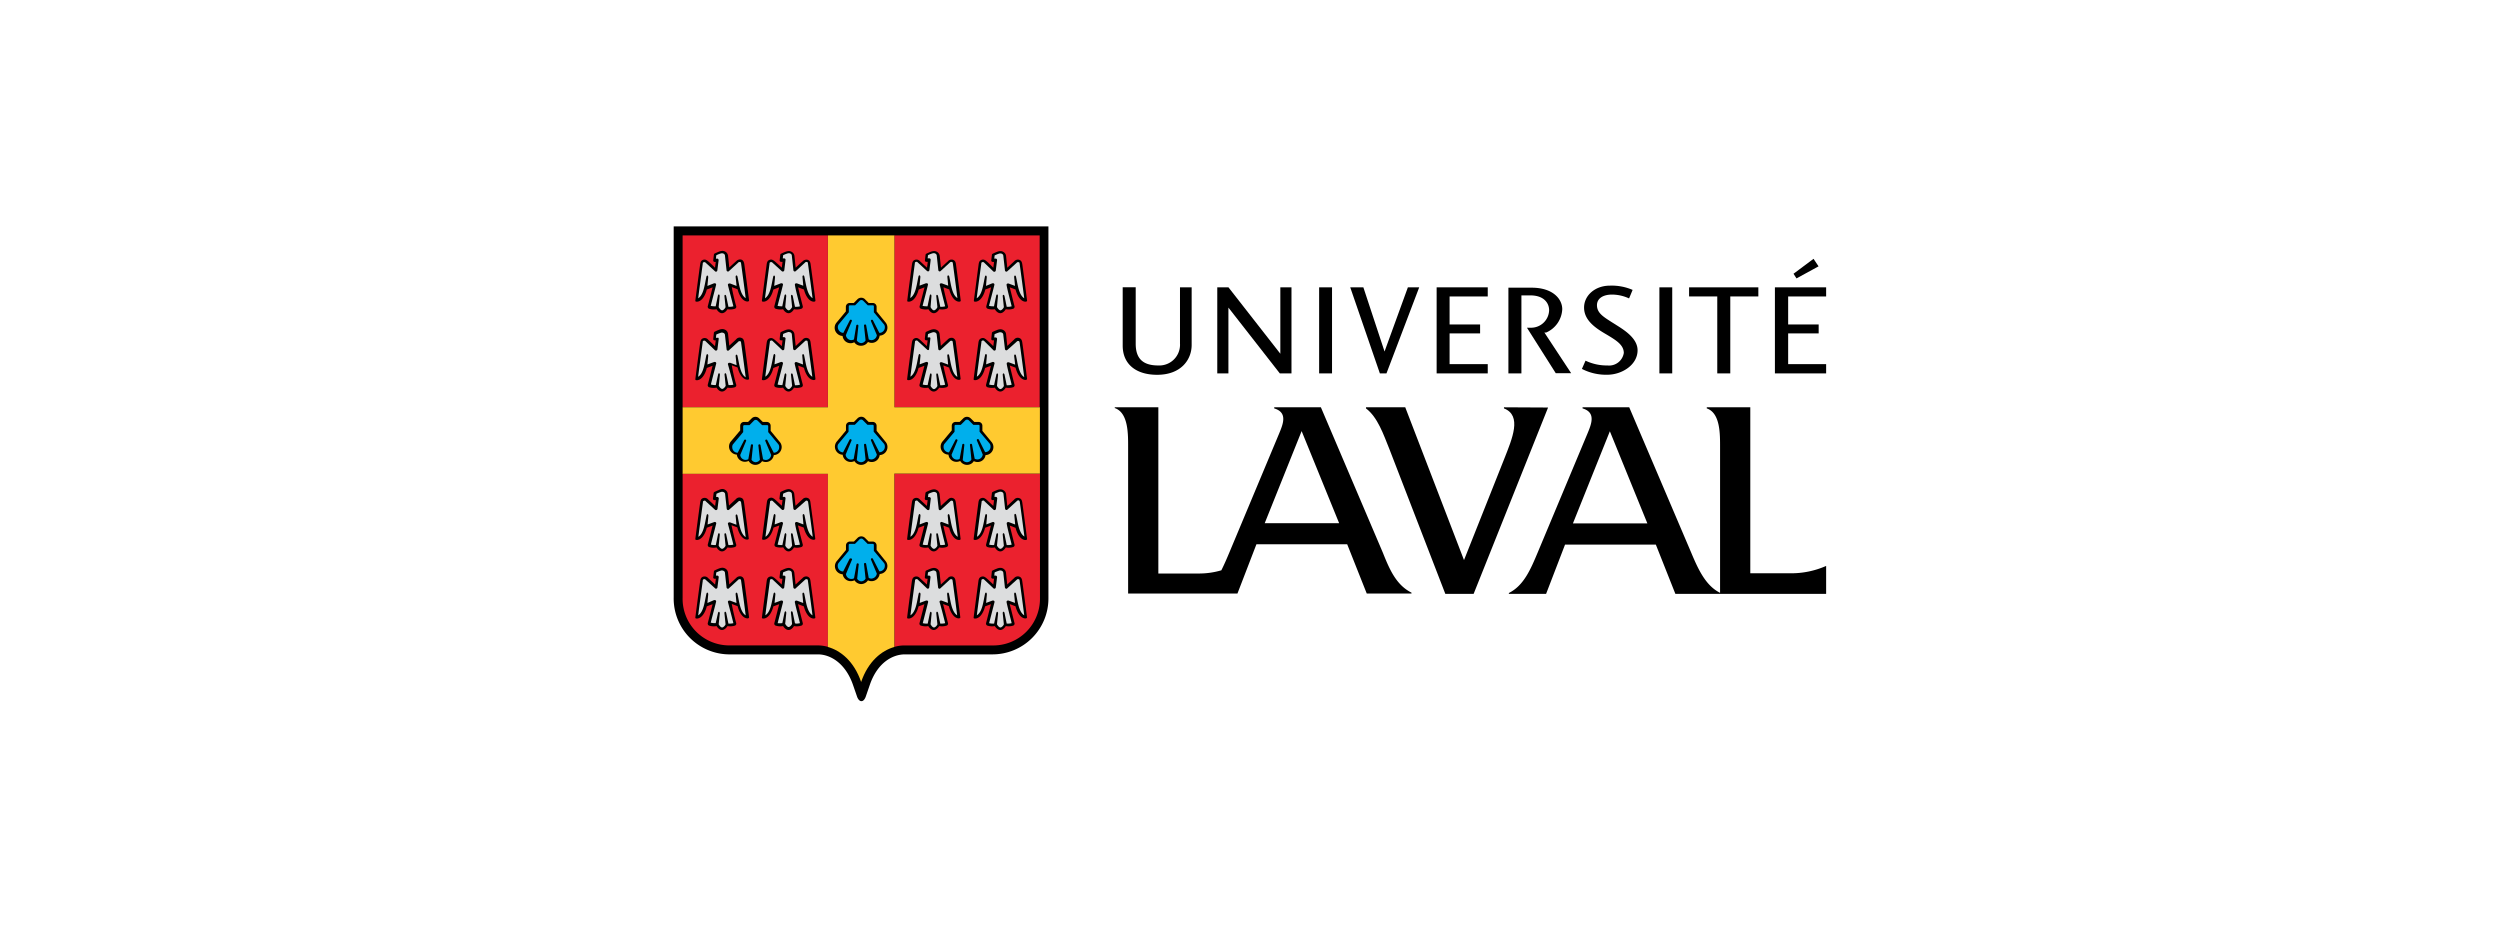 <?xml version="1.0" encoding="UTF-8"?>
<svg xmlns="http://www.w3.org/2000/svg" id="Layer_1" data-name="Layer 1" viewBox="0 0 428.5 159">
  <defs>
    <style>.cls-1{fill:#eb212e;}.cls-2{fill:#ffca30;}.cls-3{fill:#00afec;}.cls-4{fill:#dcddde;}</style>
  </defs>
  <title>logos-03</title>
  <path d="M202.25,49.25h2v9.87c0,2.54-1.83,5.12-5.91,5.12-3.7,0-5.91-1.88-5.91-5v-10h2.23v9.68c0,2.54,1.23,3.72,3.86,3.72a3.55,3.55,0,0,0,3.73-3.35,2.16,2.16,0,0,0,0-.36Z"></path>
  <path d="M210.56,49.25h-1.92V64h1.91V52.72L219.36,64h2V49.25h-1.91V60.63Z"></path>
  <path d="M228.31,49.25V64H226.1V49.25Z"></path>
  <path d="M231.43,49.25h2.25l3.63,11,4-11h1.94L237.64,64h-1.13Z"></path>
  <path d="M255,49.25v1.56h-6.54v4.8h5.23v1.54h-5.23v5.26H255V64h-8.76V49.25Z"></path>
  <path d="M264.71,57,265,57a4.58,4.58,0,0,0,2.77-4c0-1.78-1.64-3.69-5.23-3.69h-4V64h2.23V50.63h1.53c2.38,0,3.22,1.37,3.22,2.54a3.09,3.09,0,0,1-3.17,3h-.63l4.94,7.8h2.64Z"></path>
  <path d="M278.32,60.5c0-1.38-1.31-2.17-2.83-3.09l-.51-.3c-1.68-1-3.47-2.3-3.47-4.39s1.9-3.76,4.41-3.76a9,9,0,0,1,3.91.73c-.05.12-.55,1.34-.61,1.46a7,7,0,0,0-2.91-.66c-1.6,0-2.59.7-2.59,1.82,0,1.35,1.12,2,2.55,2.92l.64.4.09.06c1.47.92,3.68,2.32,3.68,4.35,0,2.5-2.68,4.19-5.19,4.19a9,9,0,0,1-4.35-1l.62-1.41h0a8.45,8.45,0,0,0,3.76.82A2.55,2.55,0,0,0,278.32,60.5Z"></path>
  <path d="M286.62,49.25V64h-2.2V49.25Z"></path>
  <path d="M301.38,49.25v1.56h-4.81V64h-2.23V50.81h-4.83V49.25Z"></path>
  <path d="M306.49,50.81v4.8h5.23v1.54h-5.23v5.26H313V64h-8.78V49.25H313v1.56Z"></path>
  <path d="M310.84,44.36l.86,1.29-3.78,2.07-.51-.8Z"></path>
  <path d="M257.78,69.81V70c3.14,1.22,1.41,5.19.05,8.64L250.93,96,240.86,69.81h-6.73V70c2,1.5,3,4.47,4,6.94l9.6,24.85h4.85l12.76-31.94Z"></path>
  <path d="M313,97a14.82,14.82,0,0,1-6.19,1.26H300V69.81h-7.46V70c2.34.8,2.28,4.44,2.28,6.69v24.92c-2.49-1.23-3.78-4.11-4.94-6.87L279.25,69.81h-8V70c2.4.71,1.49,2.76.76,4.51l-8.47,20.24c-1.16,2.76-2.35,5.62-4.92,6.89v.15H265l3.25-8.45h15.56l3.35,8.45H313ZM269.6,89.71l6.33-15.79,6.43,15.79Z"></path>
  <path d="M237,94.68,226.4,69.81h-8V70c2.4.72,1.49,2.76.76,4.51h0l-8.47,20.24c-.42,1-.85,2-1.35,3a13.56,13.56,0,0,1-3.9.55h-6.9V69.81h-7.47v.13c2.34.81,2.29,4.45,2.29,6.7v25.09H212.1l3.25-8.44h15.56l3.35,8.44h7.67v-.15C239.25,100.24,238.12,97.46,237,94.68Zm-20.23-5,6.33-15.79,6.43,15.79Z"></path>
  <path d="M115.47,38.81V102.4a9.58,9.58,0,0,0,9.4,9.76h15.32c2,0,4.65,1.36,6,5.19l.73,2.11c.18.45.44.72.73.72s.54-.27.72-.72l.73-2.11c1.32-3.83,3.94-5.19,6-5.19h15a9.58,9.58,0,0,0,9.6-9.56V38.81Z"></path>
  <rect class="cls-1" x="117" y="40.35" width="24.9" height="29.45"></rect>
  <path class="cls-1" d="M117,81.18V102.4a8,8,0,0,0,7.78,8.22h15.4a6.68,6.68,0,0,1,1.72.25V81.18Z"></path>
  <rect class="cls-1" x="153.3" y="40.35" width="24.9" height="29.45"></rect>
  <path class="cls-1" d="M153.3,110.88a5.92,5.92,0,0,1,1.72-.25h15.12a8,8,0,0,0,8.11-7.89V81.18H153.3Z"></path>
  <path class="cls-2" d="M153.3,69.81V40.35H141.91V69.81H117v11.4h24.9v29.68c2.16.61,4.47,2.42,5.7,6,1.23-3.58,3.53-5.38,5.69-6V81.18h24.95V69.81Z"></path>
  <path d="M126.19,52.5a.36.36,0,0,1-.2.41,2.61,2.61,0,0,1-1.3.09s-.38.68-.94.68-.93-.68-.93-.68a2.64,2.64,0,0,1-1.31-.09.38.38,0,0,1-.2-.41c.16-.6.66-2.56.83-3.25l-1,.38c-.17.76-.72,2-1.64,2.08-.14,0-.33,0-.32-.17.12-1,.76-5.8.83-6.25s.2-.66.52-.76.54,0,.87.27,1.15,1.09,1.15,1.09.11-.78.13-1h-.24a.25.25,0,0,1-.19-.28l.11-.94a.24.24,0,0,1,.14-.22s.4-.19.73-.32a2.15,2.15,0,0,1,.57-.13,1.08,1.08,0,0,1,.65.22,1,1,0,0,1,.34.63l.21,2s.92-.86,1.18-1.08a.92.92,0,0,1,.86-.28c.3.1.46.32.53.77s.7,5.2.82,6.25c0,.13-.18.18-.32.17-.92-.07-1.47-1.32-1.64-2.09l-1-.38C125.53,49.93,126,51.89,126.19,52.5Z"></path>
  <path d="M137.6,52.5a.36.36,0,0,1-.21.41,2.61,2.61,0,0,1-1.3.09s-.37.68-.93.68-.94-.68-.94-.68a2.61,2.61,0,0,1-1.3-.09.36.36,0,0,1-.2-.41c.16-.6.66-2.56.83-3.25l-1,.38c-.17.76-.72,2-1.64,2.08-.14,0-.33,0-.32-.17.12-1,.76-5.8.82-6.25s.21-.66.53-.76.53,0,.86.27S134,45.88,134,45.88s.1-.78.13-1h-.26a.24.24,0,0,1-.24-.24l.11-.94a.24.24,0,0,1,.14-.22s.4-.19.73-.32a2.15,2.15,0,0,1,.57-.13,1.05,1.05,0,0,1,.64.22.92.92,0,0,1,.35.63l.21,2s.89-.85,1.17-1.07a.92.92,0,0,1,.87-.28c.31.1.46.32.52.76s.71,5.2.83,6.25c0,.13-.19.18-.32.17-.93-.07-1.47-1.32-1.65-2.08l-1-.38C136.94,49.93,137.44,51.89,137.6,52.5Z"></path>
  <path d="M126.19,65.94a.36.36,0,0,1-.2.42,2.61,2.61,0,0,1-1.3.08s-.38.67-.94.67-.93-.67-.93-.67a2.64,2.64,0,0,1-1.31-.08.38.38,0,0,1-.2-.42c.16-.59.66-2.56.83-3.25l-1,.38c-.17.78-.72,2-1.64,2.1-.14,0-.33,0-.32-.17.12-1,.76-5.81.83-6.25s.2-.67.52-.77a.77.77,0,0,1,.87.27l1.15,1.08s.11-.77.13-1h-.24a.22.22,0,0,1-.19-.26h0l.11-1a.25.25,0,0,1,.14-.22s.4-.2.73-.32a1.63,1.63,0,0,1,.57-.13,1.11,1.11,0,0,1,.64.21.92.92,0,0,1,.35.64l.21,2,1.17-1.08a.77.77,0,0,1,.87-.27c.32.1.46.32.53.77s.7,5.19.82,6.25c0,.12-.18.18-.32.16-.92-.07-1.47-1.32-1.64-2.09l-1-.38C125.53,63.39,126,65.35,126.19,65.94Z"></path>
  <path d="M137.6,65.94a.37.37,0,0,1-.21.42,2.5,2.5,0,0,1-1.3.08s-.37.67-.93.67-.94-.67-.94-.67a2.61,2.61,0,0,1-1.3-.08.36.36,0,0,1-.2-.42c.16-.59.66-2.56.83-3.25l-1,.38c-.17.78-.72,2-1.64,2.1-.14,0-.33,0-.32-.17.12-1,.76-5.81.82-6.25s.21-.67.53-.77.53,0,.86.27S134,59.33,134,59.33l.13-1h-.26a.22.22,0,0,1-.24-.21v0l.11-1a.27.27,0,0,1,.14-.22s.4-.19.73-.32a1.87,1.87,0,0,1,.57-.12,1.11,1.11,0,0,1,.64.21.92.92,0,0,1,.35.64l.21,2,1.17-1.09a.81.81,0,0,1,.87-.27c.32.1.46.32.52.77s.71,5.2.83,6.25c0,.12-.19.18-.32.17-.93-.07-1.47-1.32-1.65-2.1l-1-.38C136.94,63.39,137.44,65.35,137.6,65.94Z"></path>
  <path d="M162.49,52.5a.36.36,0,0,1-.21.41A2.61,2.61,0,0,1,161,53s-.38.68-.94.68-.93-.68-.93-.68a2.61,2.61,0,0,1-1.3-.09.36.36,0,0,1-.21-.41c.16-.6.66-2.56.84-3.25l-1,.38c-.18.76-.72,2-1.65,2.08-.13,0-.33,0-.31-.17.11-1,.75-5.8.82-6.25s.2-.66.52-.76a.8.8,0,0,1,.87.27l1.18,1.08s.1-.78.13-1h-.25a.24.24,0,0,1-.24-.24l.11-.94a.24.24,0,0,1,.14-.22s.4-.19.73-.32a2.15,2.15,0,0,1,.57-.13,1.06,1.06,0,0,1,.65.22,1,1,0,0,1,.34.63l.21,2s.92-.86,1.18-1.08a.82.82,0,0,1,.86-.28c.32.11.47.32.53.77s.7,5.2.82,6.25c0,.13-.18.18-.31.17-.93-.07-1.47-1.32-1.65-2.09l-1-.38C161.82,49.93,162.33,51.89,162.49,52.5Z"></path>
  <path d="M173.89,52.5a.36.36,0,0,1-.2.41,2.61,2.61,0,0,1-1.3.09s-.38.68-.94.68-.94-.68-.94-.68a2.57,2.57,0,0,1-1.26-.1.36.36,0,0,1-.2-.41c.16-.6.66-2.56.83-3.25l-1,.38c-.17.77-.72,2-1.64,2.09-.14,0-.33,0-.32-.17.12-1,.76-5.8.82-6.25s.21-.66.53-.76.53,0,.86.27,1.12,1.09,1.12,1.09.11-.78.13-1h-.24a.24.24,0,0,1-.24-.24l.11-.94a.22.22,0,0,1,.14-.22s.4-.2.73-.32a1.58,1.58,0,0,1,.57-.13.94.94,0,0,1,.64.22.88.88,0,0,1,.35.63l.21,2s.92-.86,1.17-1.08a.83.83,0,0,1,.87-.28c.32.11.46.32.53.76s.7,5.2.82,6.25c0,.13-.18.18-.32.17-.92-.07-1.47-1.32-1.65-2.08l-1-.38C173.25,49.93,173.73,51.89,173.89,52.5Z"></path>
  <path d="M162.49,65.94a.37.37,0,0,1-.21.42,2.61,2.61,0,0,1-1.3.08s-.38.67-.94.67-.93-.67-.93-.67a2.61,2.61,0,0,1-1.3-.08.37.37,0,0,1-.21-.42c.16-.59.66-2.56.84-3.25l-1,.38c-.18.77-.72,2-1.65,2.09-.13,0-.33,0-.31-.17.11-1,.75-5.8.82-6.25s.2-.66.52-.77.54,0,.87.27l1.18,1.09s.1-.78.13-1h-.25a.24.24,0,0,1-.24-.24l.11-1a.27.27,0,0,1,.14-.22s.4-.19.73-.32a1.87,1.87,0,0,1,.57-.12,1.17,1.17,0,0,1,.65.21.91.91,0,0,1,.34.64l.21,2s.92-.86,1.18-1.09a.89.89,0,0,1,.86-.27.81.81,0,0,1,.53.77c.06.45.7,5.2.82,6.25,0,.12-.18.18-.31.17-.93-.07-1.47-1.32-1.65-2.1l-1-.38C161.82,63.39,162.33,65.35,162.49,65.94Z"></path>
  <path d="M173.89,65.94a.36.36,0,0,1-.2.42,2.61,2.61,0,0,1-1.3.08s-.38.67-.94.67-.94-.67-.94-.67a2.61,2.61,0,0,1-1.3-.08.38.38,0,0,1-.2-.42c.16-.59.66-2.56.83-3.25l-1,.38c-.17.77-.72,2-1.64,2.09-.14,0-.33,0-.32-.17.12-1,.76-5.8.82-6.25s.21-.66.53-.77.53,0,.86.27,1.16,1.09,1.16,1.09.11-.77.13-1h-.24a.23.23,0,0,1-.24-.23l.11-1a.25.25,0,0,1,.14-.22,6.75,6.75,0,0,1,.73-.31,1.58,1.58,0,0,1,.57-.13,1,1,0,0,1,.64.21.88.88,0,0,1,.35.64l.21,2,1.17-1.09a.77.77,0,0,1,.87-.27c.32.11.46.32.53.77s.7,5.2.82,6.25c0,.12-.18.18-.32.17-.92-.07-1.47-1.32-1.65-2.1l-1-.37C173.25,63.39,173.73,65.35,173.89,65.94Z"></path>
  <path d="M126.19,93.35a.35.35,0,0,1-.2.4,2.5,2.5,0,0,1-1.3.08s-.38.68-.94.68-.93-.68-.93-.68a2.53,2.53,0,0,1-1.31-.08.38.38,0,0,1-.2-.4c.16-.61.66-2.57.83-3.27l-1,.38c-.17.78-.72,2-1.64,2.09-.14,0-.33,0-.32-.17.12-1,.76-5.79.83-6.25s.2-.66.52-.76a.8.8,0,0,1,.87.27c.25.22,1.17,1.08,1.17,1.08s.11-.78.13-1h-.26a.24.24,0,0,1-.24-.24l.11-.94a.27.27,0,0,1,.14-.22s.4-.19.73-.32a1.91,1.91,0,0,1,.57-.19.94.94,0,0,1,.64.22.88.88,0,0,1,.35.62l.21,2s.92-.86,1.17-1.08a.78.78,0,0,1,.87-.26c.32.09.46.3.53.76s.7,5.19.82,6.25c0,.12-.18.18-.32.17-.92-.07-1.47-1.32-1.64-2.09l-1-.38C125.53,90.81,126,92.74,126.19,93.35Z"></path>
  <path d="M137.6,93.35a.35.35,0,0,1-.21.4,2.5,2.5,0,0,1-1.3.08s-.37.68-.93.68-.91-.7-.91-.7a2.61,2.61,0,0,1-1.3-.09.36.36,0,0,1-.2-.4c.16-.61.66-2.57.83-3.26l-1,.37c-.17.78-.72,2-1.64,2.09-.14,0-.33,0-.32-.17.12-1,.76-5.79.82-6.25s.21-.66.53-.76.53,0,.86.27S134,86.69,134,86.69s.1-.78.13-1h-.29a.24.24,0,0,1-.24-.24l.11-.94a.27.27,0,0,1,.14-.22s.4-.19.73-.32a2.15,2.15,0,0,1,.57-.13,1.05,1.05,0,0,1,.64.22.92.92,0,0,1,.35.63l.21,2s.92-.86,1.17-1.08a.81.81,0,0,1,.87-.27c.32.1.46.31.52.76s.71,5.2.83,6.25c0,.13-.19.18-.32.17-.93-.07-1.47-1.32-1.65-2.09l-1-.37C136.94,90.81,137.44,92.74,137.6,93.35Z"></path>
  <path d="M126.19,106.81a.36.36,0,0,1-.2.41,2.61,2.61,0,0,1-1.3.09s-.38.67-.94.67-.93-.67-.93-.67a2.64,2.64,0,0,1-1.31-.09.38.38,0,0,1-.2-.41c.16-.6.66-2.56.83-3.25l-1,.37c-.17.77-.72,2-1.64,2.09-.14,0-.33,0-.32-.17.12-1,.76-5.8.83-6.25s.2-.66.52-.76a.8.8,0,0,1,.87.27c.25.22,1.17,1.08,1.17,1.08s.11-.78.13-1h-.26a.22.22,0,0,1-.19-.27v0l.11-.94a.24.24,0,0,1,.14-.22s.4-.19.73-.32a2.15,2.15,0,0,1,.57-.13,1.05,1.05,0,0,1,.64.22.92.92,0,0,1,.35.63l.21,2s.92-.86,1.17-1.08a.87.87,0,0,1,.87-.28c.32.11.46.32.53.77s.7,5.2.82,6.25c0,.13-.18.18-.32.17-.92-.07-1.47-1.32-1.64-2.09l-1-.38C125.53,104.22,126,106.18,126.19,106.81Z"></path>
  <path d="M137.6,106.81a.36.36,0,0,1-.21.41,2.61,2.61,0,0,1-1.3.09s-.37.67-.93.67-.94-.67-.94-.67a2.61,2.61,0,0,1-1.3-.09.36.36,0,0,1-.2-.41c.16-.6.66-2.56.83-3.25l-1,.37c-.17.77-.72,2-1.64,2.09-.14,0-.33,0-.32-.17.12-1,.76-5.8.82-6.25s.21-.66.53-.76.53,0,.86.27,1.18,1.08,1.18,1.08.1-.78.13-1h-.26a.24.24,0,0,1-.24-.24l.11-.94a.24.24,0,0,1,.14-.22s.4-.19.73-.32a2.15,2.15,0,0,1,.57-.13,1.05,1.05,0,0,1,.64.22.92.92,0,0,1,.35.63l.21,2s.92-.86,1.17-1.08a.83.83,0,0,1,.87-.28c.32.11.46.32.52.77s.71,5.2.83,6.25c0,.13-.19.18-.32.17-.93-.07-1.47-1.32-1.65-2.09l-1-.38C136.94,104.22,137.44,106.18,137.6,106.81Z"></path>
  <path d="M162.49,93.35a.35.35,0,0,1-.21.4,2.5,2.5,0,0,1-1.3.08s-.38.68-.94.68-.93-.68-.93-.68a2.5,2.5,0,0,1-1.3-.08.35.35,0,0,1-.21-.4c.16-.61.66-2.57.84-3.27l-1,.38c-.18.78-.72,2-1.65,2.09-.13,0-.33,0-.31-.17.11-1,.75-5.79.82-6.25s.2-.66.52-.76a.8.8,0,0,1,.87.27l1.18,1.08s.1-.78.13-1h-.25a.24.24,0,0,1-.24-.24l.11-.94a.27.27,0,0,1,.14-.22s.4-.19.73-.32a2.15,2.15,0,0,1,.57-.13,1.06,1.06,0,0,1,.65.22,1,1,0,0,1,.34.63l.21,2,1.18-1.08c.33-.3.56-.37.86-.27s.47.31.53.76.7,5.2.82,6.25c0,.13-.18.19-.31.17-.93-.06-1.47-1.31-1.65-2.09l-1-.38C161.82,90.81,162.33,92.74,162.49,93.35Z"></path>
  <path d="M173.89,93.35a.35.35,0,0,1-.2.4,2.5,2.5,0,0,1-1.3.08s-.38.68-.94.68-.94-.68-.94-.68a2.5,2.5,0,0,1-1.3-.08.38.38,0,0,1-.2-.4c.16-.61.66-2.57.83-3.27l-1,.38c-.17.78-.72,2-1.64,2.09-.14,0-.33,0-.32-.17.12-1,.76-5.79.82-6.25s.21-.66.53-.76.53,0,.86.27l1.16,1.08s.11-.78.13-1h-.24a.23.23,0,0,1-.24-.23l.11-.95a.27.27,0,0,1,.14-.22s.4-.19.73-.32a1.81,1.81,0,0,1,.57-.12.94.94,0,0,1,.64.22.88.88,0,0,1,.35.62l.21,2,1.17-1.08a.78.78,0,0,1,.87-.26c.32.09.46.3.53.76s.7,5.19.82,6.25c0,.12-.18.19-.32.17-.92-.06-1.47-1.31-1.65-2.09l-1-.38C173.25,90.81,173.73,92.74,173.89,93.35Z"></path>
  <path d="M162.49,106.81a.36.36,0,0,1-.21.41,2.61,2.61,0,0,1-1.3.09s-.38.67-.94.67-.93-.67-.93-.67a2.61,2.61,0,0,1-1.3-.09.36.36,0,0,1-.21-.41c.16-.6.66-2.56.84-3.25l-1,.37c-.18.77-.72,2-1.65,2.09-.13,0-.33,0-.31-.17.11-1,.75-5.8.82-6.25s.2-.66.52-.76a.8.8,0,0,1,.87.27l1.18,1.08s.1-.78.13-1h-.25a.24.24,0,0,1-.24-.24l.11-.94a.24.24,0,0,1,.14-.22s.4-.19.73-.32a2.15,2.15,0,0,1,.57-.13,1.06,1.06,0,0,1,.65.22,1,1,0,0,1,.34.63l.21,2s.92-.86,1.18-1.08a.79.79,0,0,1,.81-.3c.32.11.47.32.53.76s.7,5.2.82,6.25c0,.13-.18.18-.31.17-.93-.07-1.47-1.32-1.65-2.09l-1-.37C161.82,104.22,162.33,106.18,162.49,106.81Z"></path>
  <path d="M173.89,106.81a.36.36,0,0,1-.2.41,2.61,2.61,0,0,1-1.3.09s-.38.67-.94.67-.94-.67-.94-.67a2.61,2.61,0,0,1-1.3-.09.38.38,0,0,1-.2-.41c.16-.6.66-2.56.83-3.25l-1,.37c-.17.77-.72,2-1.64,2.09-.14,0-.33,0-.32-.17.12-1,.76-5.8.82-6.25s.21-.66.53-.76.53,0,.86.27,1.16,1.07,1.16,1.07.11-.78.13-1h-.24a.24.24,0,0,1-.24-.24L170,98a.22.22,0,0,1,.14-.22s.4-.2.73-.32a1.58,1.58,0,0,1,.57-.13.94.94,0,0,1,.64.22.88.88,0,0,1,.35.63l.21,2s.92-.86,1.17-1.08a.83.83,0,0,1,.87-.28c.32.11.46.32.53.76s.7,5.2.82,6.25c0,.13-.18.18-.32.17-.92-.07-1.47-1.32-1.65-2.08l-1-.38C173.25,104.22,173.73,106.18,173.89,106.81Z"></path>
  <path d="M147.6,59.26a1.36,1.36,0,0,0,1.17-.65,1.36,1.36,0,0,0,1.85-.57,1.5,1.5,0,0,0,.15-.51,1.38,1.38,0,0,0,1-2.28l-1.52-1.87V52.6a.66.66,0,0,0-.67-.67h-.69c-.07-.07-.62-.61-.62-.63a.93.93,0,0,0-1.31,0l-.62.63h-.69a.66.66,0,0,0-.67.67v.78l-1.56,1.87a1.38,1.38,0,0,0,.15,2,1.33,1.33,0,0,0,.85.33,1.37,1.37,0,0,0,1.5,1.24,1.33,1.33,0,0,0,.5-.16A1.35,1.35,0,0,0,147.6,59.26Z"></path>
  <path d="M147.6,79.68a1.38,1.38,0,0,0,1.17-.64,1.43,1.43,0,0,0,.64.15A1.37,1.37,0,0,0,150.78,78a1.38,1.38,0,0,0,1.33-1.43,1.33,1.33,0,0,0-.33-.85l-1.53-1.87V73a.66.66,0,0,0-.66-.68h-.7c-.07-.07-.62-.61-.62-.62a.91.91,0,0,0-1.29,0l0,0-.62.62h-.69A.66.66,0,0,0,145,73v.79l-1.56,1.87a1.38,1.38,0,0,0,.15,1.95,1.33,1.33,0,0,0,.85.33,1.37,1.37,0,0,0,1.37,1.24,1.43,1.43,0,0,0,.64-.15A1.36,1.36,0,0,0,147.6,79.68Z"></path>
  <path d="M129.46,79.68a1.37,1.37,0,0,0,1.16-.64,1.43,1.43,0,0,0,.64.15A1.37,1.37,0,0,0,132.63,78a1.38,1.38,0,0,0,1.35-1.4,1.35,1.35,0,0,0-.35-.88l-1.54-1.87V73a.66.66,0,0,0-.66-.68h-.69c-.08-.07-.63-.61-.63-.62a.9.9,0,0,0-1.26,0l0,0-.63.62h-.69a.65.65,0,0,0-.66.65v.8l-1.58,1.87a1.37,1.37,0,0,0,.15,1.94,1.39,1.39,0,0,0,.85.34,1.39,1.39,0,0,0,1.38,1.23,1.43,1.43,0,0,0,.64-.15A1.35,1.35,0,0,0,129.46,79.68Z"></path>
  <path d="M165.75,79.68a1.34,1.34,0,0,0,1.16-.64,1.43,1.43,0,0,0,.64.15A1.36,1.36,0,0,0,168.92,78a1.38,1.38,0,0,0,1.35-1.4,1.35,1.35,0,0,0-.35-.88l-1.54-1.87V73a.65.65,0,0,0-.64-.68H167l-.63-.62a.9.9,0,0,0-1.26,0l0,0-.63.62h-.69a.65.65,0,0,0-.66.65v.8l-1.56,1.87a1.38,1.38,0,0,0,.11,1.94,1.34,1.34,0,0,0,.89.34,1.36,1.36,0,0,0,1.37,1.24,1.43,1.43,0,0,0,.64-.15A1.35,1.35,0,0,0,165.75,79.68Z"></path>
  <path d="M147.6,100.11a1.43,1.43,0,0,0,1.17-.64,1.39,1.39,0,0,0,1.86-.63,1.29,1.29,0,0,0,.14-.46A1.38,1.38,0,0,0,152.1,97a1.33,1.33,0,0,0-.33-.85l-1.52-1.88v-.77a.67.67,0,0,0-.67-.68h-.69l-.62-.62a.91.91,0,0,0-1.29,0l0,0-.62.62h-.69a.67.67,0,0,0-.67.68v.77l-1.56,1.88a1.37,1.37,0,0,0,.15,1.94,1.39,1.39,0,0,0,.85.34A1.39,1.39,0,0,0,146,99.6a1.23,1.23,0,0,0,.46-.14A1.39,1.39,0,0,0,147.6,100.11Z"></path>
  <path class="cls-3" d="M147.6,58.81a.94.94,0,0,0,.76-.46l-.27-2.54a.19.19,0,0,1,.16-.2.19.19,0,0,1,.21.15h0l.44,2.42a1.21,1.21,0,0,0,.46.12.94.94,0,0,0,.93-.86l-1-2.38a.18.18,0,0,1,.09-.24h0a.18.18,0,0,1,.24.08l1.1,2.16h0a.94.94,0,0,0,.94-.93.78.78,0,0,0-.12-.5l-1.76-2.11v-1a.17.17,0,0,0-.17-.19s0,0,0,0h-.88l-.77-.77a.4.4,0,0,0-.31-.13.44.44,0,0,0-.32.13l-.76.77h-.89a.19.19,0,0,0-.19.19h0v1l-1.76,2.11a.85.85,0,0,0-.12.5,1,1,0,0,0,.94.93h0l1.11-2.16a.19.19,0,0,1,.25-.09.18.18,0,0,1,.08.25h0l-1,2.38a.94.94,0,0,0,.92.86,1.21,1.21,0,0,0,.46-.12l.39-2.37a.2.2,0,0,1,.21-.16h0a.19.19,0,0,1,.16.2l-.27,2.51A1,1,0,0,0,147.6,58.81Z"></path>
  <path class="cls-3" d="M147.6,79.22a.9.9,0,0,0,.76-.46l-.27-2.5a.18.18,0,0,1,.16-.19h0a.18.18,0,0,1,.21.15l.44,2.41a1.21,1.21,0,0,0,.46.12,1,1,0,0,0,.93-.85l-1-2.4a.17.17,0,0,1,.09-.23h0a.2.2,0,0,1,.24.09l1.1,2.16h0a.94.94,0,0,0,.94-.93.85.85,0,0,0-.12-.5L149.75,74V73a.18.18,0,0,0-.19-.19h-.88l-.77-.77a.4.4,0,0,0-.31-.13.44.44,0,0,0-.32.13l-.76.77h-.89a.19.19,0,0,0-.19.19h0v1l-1.76,2.11a.85.85,0,0,0-.12.5,1,1,0,0,0,.94.93h0l1.11-2.16a.19.19,0,0,1,.25-.09.18.18,0,0,1,.08.25l-1,2.39a.93.93,0,0,0,.92.85,1.21,1.21,0,0,0,.46-.12l.44-2.42a.19.19,0,0,1,.23-.14.2.2,0,0,1,.14.14l-.28,2.6A.92.92,0,0,0,147.6,79.22Z"></path>
  <path class="cls-3" d="M129.46,79.22a.91.91,0,0,0,.79-.41l-.27-2.5a.19.19,0,0,1,.23-.15.2.2,0,0,1,.14.15l.44,2.41a1.31,1.31,0,0,0,.47.12.94.94,0,0,0,.92-.85l-1-2.39a.18.18,0,0,1,.09-.24h0a.18.18,0,0,1,.24.08l1.11,2.16h0a.93.93,0,0,0,.93-.93h0a.85.85,0,0,0-.12-.5l-1.76-2.11v-1a.17.17,0,0,0-.17-.19s0,0,0,0h-.88l-.77-.77a.4.4,0,0,0-.31-.13.44.44,0,0,0-.32.13l-.76.77h-.89a.19.19,0,0,0-.19.19h0v1l-1.76,2.11a.79.79,0,0,0-.11.5.93.93,0,0,0,.93.93h0l1.11-2.16a.18.18,0,0,1,.24-.08.17.17,0,0,1,.09.23h0l-1,2.39a.93.93,0,0,0,.92.85,1.21,1.21,0,0,0,.46-.12l.44-2.41a.19.19,0,0,1,.23-.15.2.2,0,0,1,.14.15l-.26,2.5A.91.91,0,0,0,129.46,79.22Z"></path>
  <path class="cls-3" d="M165.75,79.22a.88.88,0,0,0,.75-.46l-.25-2.5a.18.18,0,0,1,.15-.19.18.18,0,0,1,.21.15l.45,2.41a1.21,1.21,0,0,0,.46.12.94.94,0,0,0,.92-.85l-1-2.39a.18.18,0,0,1,.09-.24h0a.18.18,0,0,1,.24.08l1.08,2.15h0a.93.93,0,0,0,.93-.93h0a.88.88,0,0,0-.12-.5L167.9,74V73a.17.17,0,0,0-.17-.18h-.9l-.77-.77a.44.44,0,0,0-.61,0h0l-.77.77h-.89a.19.19,0,0,0-.18.18h0v1l-1.76,2.11a.88.88,0,0,0-.12.5.93.93,0,0,0,.93.93h0l1.11-2.16a.2.2,0,0,1,.24-.08.19.19,0,0,1,.09.24h0l-1,2.39a.93.93,0,0,0,1.38.73l.45-2.41a.18.18,0,0,1,.36,0h0l-.28,2.6A.9.9,0,0,0,165.75,79.22Z"></path>
  <path class="cls-3" d="M147.6,99.64a.86.86,0,0,0,.76-.46l-.27-2.5a.18.18,0,0,1,.16-.19h0a.18.18,0,0,1,.21.15l.44,2.41a.93.93,0,0,0,.46.12,1,1,0,0,0,.93-.85l-1-2.39a.18.18,0,0,1,.09-.24h0a.18.18,0,0,1,.24.09l1.1,2.15h0a.93.93,0,0,0,.94-.92h0a.75.75,0,0,0-.12-.49l-1.76-2.11v-1a.18.18,0,0,0-.19-.19h-.88l-.77-.77a.4.4,0,0,0-.31-.13.44.44,0,0,0-.32.13l-.77.77h-.88a.19.19,0,0,0-.19.19h0v1l-1.76,2.11a.85.85,0,0,0-.12.5.93.93,0,0,0,.93.93h0l1.08-2.13a.18.18,0,0,1,.24-.1h0A.17.17,0,0,1,146,96h0l-1,2.39a.91.91,0,0,0,.92.84.76.76,0,0,0,.46-.12l.44-2.41a.19.19,0,0,1,.23-.14.2.2,0,0,1,.14.14l-.27,2.5A.89.89,0,0,0,147.6,99.64Z"></path>
  <path class="cls-4" d="M125.7,52.5a2.19,2.19,0,0,1-.72.08h-.13l-.37-1.8c-.07-.34-.34-.31-.31,0l.19,1.85c0,.1-.33.56-.59.56s-.54-.45-.59-.56l.17-1.87c0-.37-.24-.39-.31-.06l-.37,1.8h-.13a2.49,2.49,0,0,1-.72-.08c.23-.92.77-2.94.92-3.6a.23.23,0,0,0-.19-.27h-.15l-1.15.46.14-1.48c0-.37-.26-.4-.32-.07-.29,1.31-.46,3.09-1.4,3.67.07-.63.69-5.26.78-5.88,0-.15,0-.26.19-.31a.3.3,0,0,1,.33.11l1.55,1.42a.25.25,0,0,0,.26.09.25.25,0,0,0,.17-.2l.22-1.76a.25.25,0,0,0-.07-.19.17.17,0,0,0-.17-.08h-.22l.06-.57a4,4,0,0,1,.87-.34h.11a.49.49,0,0,1,.35.11.37.37,0,0,1,.16.31l.27,2.5a.25.25,0,0,0,.17.19.23.23,0,0,0,.26-.08l1.55-1.42a.3.3,0,0,1,.33-.11c.17,0,.17.16.19.31.09.62.71,5.25.78,5.87-.94-.58-1.11-2.34-1.4-3.66-.06-.33-.35-.3-.32.07l.16,1.5-1.11-.42H125a.24.24,0,0,0-.24.24v0C124.93,49.56,125.47,51.57,125.7,52.5Z"></path>
  <path class="cls-4" d="M137.11,52.5a2.19,2.19,0,0,1-.72.08h-.13l-.37-1.8c-.07-.34-.34-.31-.31,0l.19,1.85c-.05.1-.33.56-.59.56s-.54-.45-.59-.56l.17-1.87c0-.37-.24-.39-.31-.06l-.37,1.8H134a2.49,2.49,0,0,1-.72-.08c.23-.92.77-2.94.92-3.6a.23.23,0,0,0-.19-.27h-.15L132.7,49l.14-1.47c0-.37-.26-.4-.32-.07-.29,1.31-.46,3.08-1.4,3.66.07-.63.69-5.26.78-5.88,0-.15,0-.26.19-.31a.32.32,0,0,1,.33.11L134,46.48a.25.25,0,0,0,.34,0,.26.26,0,0,0,.09-.16l.21-1.76a.22.22,0,0,0-.06-.19.17.17,0,0,0-.17-.08h-.24l.06-.54a4,4,0,0,1,.87-.34h.11a.49.49,0,0,1,.35.11.37.37,0,0,1,.16.31l.27,2.5a.28.28,0,0,0,.17.2.27.27,0,0,0,.26-.08l1.55-1.43a.3.3,0,0,1,.33-.11c.17,0,.17.16.19.31.09.62.71,5.25.78,5.88-.94-.58-1.11-2.35-1.4-3.67-.06-.33-.36-.3-.32.07l.13,1.47-1.1-.41h-.11a.23.23,0,0,0-.23.23v0C136.34,49.56,136.88,51.57,137.11,52.5Z"></path>
  <path class="cls-4" d="M125.7,65.94A2.5,2.5,0,0,1,125,66h-.13l-.37-1.79c-.07-.34-.34-.31-.31.05l.19,1.85c0,.09-.33.55-.59.55s-.54-.45-.59-.55l.19-1.85c0-.36-.24-.39-.31-.05L122.69,66h-.13a2.54,2.54,0,0,1-.72-.09c.23-.93.77-3,.92-3.59a.23.23,0,0,0-.2-.28h-.14l-1.17.43.14-1.48c0-.36-.27-.39-.33-.06-.29,1.3-.45,3.07-1.4,3.65.07-.62.69-5.25.78-5.87,0-.15,0-.26.19-.32a.35.35,0,0,1,.33.12L122.51,60a.26.26,0,0,0,.46-.15l.22-1.77a.32.32,0,0,0-.06-.18.23.23,0,0,0-.18,0h-.24l.06-.56a6.49,6.49,0,0,1,.87-.33h.11a.61.61,0,0,1,.35.11.4.4,0,0,1,.16.31l.28,2.47a.24.24,0,0,0,.16.2.25.25,0,0,0,.26-.08l1.55-1.42a.31.31,0,0,1,.33-.12c.17,0,.17.17.19.32.09.62.71,5.25.78,5.87-.94-.58-1.11-2.35-1.4-3.65-.06-.33-.35-.3-.32.06l.16,1.51-1.1-.41H125a.24.24,0,0,0-.24.24v0C124.93,63,125.47,65,125.7,65.94Z"></path>
  <path class="cls-4" d="M137.11,65.94a2.5,2.5,0,0,1-.72.09h-.13l-.37-1.79c-.07-.34-.34-.31-.31.05l.19,1.85c-.05.09-.33.55-.59.55s-.54-.45-.59-.55l.19-1.85c0-.36-.24-.39-.31-.05L134.1,66H134a2.54,2.54,0,0,1-.72-.09c.23-.93.77-3,.92-3.59a.24.24,0,0,0-.2-.28h-.14l-1.11.41.14-1.48c0-.36-.26-.39-.32-.06-.29,1.3-.46,3.07-1.4,3.65.07-.62.69-5.25.78-5.87,0-.15,0-.26.19-.32a.31.31,0,0,1,.33.12L134,59.94a.24.24,0,0,0,.43-.12l.21-1.76a.19.19,0,0,0-.06-.18.26.26,0,0,0-.17-.09h-.24l.06-.55a6.49,6.49,0,0,1,.87-.33h.11a.61.61,0,0,1,.35.11.4.4,0,0,1,.16.31l.23,2.48a.27.27,0,0,0,.17.2.25.25,0,0,0,.26-.08l1.55-1.42a.31.31,0,0,1,.33-.12c.17,0,.17.17.19.32.09.62.71,5.25.78,5.87-.95-.58-1.11-2.35-1.4-3.65-.06-.33-.36-.3-.32.06l.13,1.48-1.1-.41h-.11a.23.23,0,0,0-.23.24v0C136.34,63,136.88,65,137.11,65.94Z"></path>
  <path class="cls-4" d="M162,52.5a2.19,2.19,0,0,1-.72.08h-.12l-.37-1.8c-.07-.34-.34-.31-.31,0l.19,1.85c0,.1-.32.56-.59.56s-.53-.45-.58-.56l.15-1.87c0-.37-.24-.39-.3-.06l-.37,1.8h-.13a2.49,2.49,0,0,1-.72-.08c.24-.92.77-2.94.92-3.6a.22.22,0,0,0-.16-.27h-.18l-1.1.41.14-1.47c0-.37-.27-.4-.33-.07-.29,1.31-.45,3.08-1.4,3.66.07-.63.69-5.26.78-5.88,0-.15,0-.26.19-.31a.3.3,0,0,1,.33.11l1.55,1.43a.29.29,0,0,0,.26.08.25.25,0,0,0,.17-.2l.22-1.76a.31.31,0,0,0-.06-.19.22.22,0,0,0-.18-.08H159l.06-.54a4.11,4.11,0,0,1,.88-.34h.1a.49.49,0,0,1,.35.11.41.41,0,0,1,.17.31l.27,2.5a.27.27,0,0,0,.17.2.26.26,0,0,0,.25-.09l1.55-1.42a.32.32,0,0,1,.33-.11c.17,0,.17.16.2.31.08.62.7,5.25.77,5.88-.94-.58-1.1-2.35-1.39-3.66-.07-.33-.36-.3-.33.07l.14,1.47-1.1-.41h-.11a.23.23,0,0,0-.24.23v0C161.25,49.56,161.76,51.57,162,52.5Z"></path>
  <path class="cls-4" d="M173.4,52.5a2.19,2.19,0,0,1-.72.08h-.13l-.37-1.8c-.07-.34-.34-.31-.31,0l.19,1.85c0,.1-.33.56-.59.56s-.54-.45-.59-.56l.17-1.87c0-.37-.24-.39-.31-.06l-.37,1.8h-.13a2.49,2.49,0,0,1-.72-.08c.23-.92.77-2.94.92-3.6a.23.23,0,0,0-.19-.27h-.15L169,49l.13-1.47c0-.37-.26-.4-.32-.07-.29,1.31-.45,3.08-1.4,3.66.07-.63.69-5.26.78-5.88,0-.15,0-.26.19-.31a.3.3,0,0,1,.33.11l1.54,1.48a.25.25,0,0,0,.34,0,.26.26,0,0,0,.09-.17l.22-1.76a.35.35,0,0,0-.06-.19.3.3,0,0,0-.18-.08h-.24l.06-.54a5.41,5.41,0,0,1,.87-.34h.11a.61.61,0,0,1,.35.11.4.4,0,0,1,.16.31l.28,2.49a.25.25,0,0,0,.17.2.23.23,0,0,0,.26-.08l1.57-1.42a.3.3,0,0,1,.33-.11c.17,0,.17.16.19.3.09.63.71,5.25.78,5.88-.94-.58-1.11-2.35-1.4-3.66-.06-.33-.35-.3-.32.07l.14,1.47-1.11-.41h-.11a.23.23,0,0,0-.23.23v0C172.63,49.56,173.17,51.57,173.4,52.5Z"></path>
  <path class="cls-4" d="M162,65.94a2.5,2.5,0,0,1-.72.09h-.12l-.37-1.79c-.07-.34-.34-.31-.31.05l.19,1.85c0,.09-.32.55-.59.55s-.53-.45-.58-.55l.18-1.85c0-.36-.24-.39-.3-.05L159,66h-.13a2.54,2.54,0,0,1-.72-.09l.92-3.59a.23.23,0,0,0-.17-.28h-.17l-1.1.41.14-1.48c0-.36-.27-.39-.33-.06-.29,1.3-.45,3.07-1.4,3.65.07-.62.69-5.25.78-5.87,0-.15,0-.26.19-.32a.31.31,0,0,1,.33.12l1.55,1.42a.28.28,0,0,0,.26.09.25.25,0,0,0,.1-.22l.22-1.77a.32.32,0,0,0-.06-.18.28.28,0,0,0-.16,0H159l.06-.56a6.49,6.49,0,0,1,.87-.33h.11a.61.61,0,0,1,.35.11.4.4,0,0,1,.16.31l.27,2.47a.24.24,0,0,0,.16.2.25.25,0,0,0,.26-.08l1.55-1.42a.31.31,0,0,1,.33-.12c.17,0,.17.17.19.32.09.62.71,5.25.78,5.87-.94-.58-1.11-2.35-1.4-3.65-.06-.33-.35-.3-.32.06l.14,1.48-1.11-.41h-.1a.23.23,0,0,0-.24.23v0C161.25,63,161.76,65,162,65.94Z"></path>
  <path class="cls-4" d="M173.4,65.94a2.5,2.5,0,0,1-.72.09h-.13l-.37-1.79c-.07-.34-.34-.31-.31.05l.19,1.85c0,.09-.33.55-.59.55s-.54-.45-.59-.55l.19-1.85c0-.36-.24-.39-.31-.05L170.39,66h-.13a2.54,2.54,0,0,1-.72-.09c.23-.93.77-3,.92-3.59a.23.23,0,0,0-.2-.28h-.14l-1.1.41.13-1.48c0-.36-.26-.39-.32-.06-.29,1.3-.45,3.07-1.4,3.65.07-.62.69-5.25.78-5.87,0-.15,0-.26.19-.32a.31.31,0,0,1,.33.12L170.25,60a.24.24,0,0,0,.43-.12l.22-1.77a.32.32,0,0,0-.06-.18.22.22,0,0,0-.19-.09h-.24l.06-.56a6.49,6.49,0,0,1,.87-.33h.11a.61.61,0,0,1,.35.11.4.4,0,0,1,.16.31l.29,2.47a.27.27,0,0,0,.17.2.25.25,0,0,0,.26-.08s1.57-1.37,1.57-1.39a.35.35,0,0,1,.33-.12c.17.06.17.17.19.32.09.62.71,5.25.78,5.87-.94-.58-1.11-2.35-1.4-3.65-.06-.33-.35-.3-.32.06L174,62.5l-1.11-.41h-.11a.24.24,0,0,0-.23.25v0C172.63,63,173.17,65,173.4,65.94Z"></path>
  <path class="cls-4" d="M125.7,93.35a2.48,2.48,0,0,1-.72.07h-.13l-.37-1.79c-.07-.34-.34-.31-.31.05l.19,1.84c0,.1-.33.55-.59.55s-.54-.44-.59-.55l.19-1.84c0-.37-.24-.39-.31-.05l-.37,1.79h-.13a2.52,2.52,0,0,1-.72-.07c.23-.93.77-3,.92-3.6a.23.23,0,0,0-.2-.28h0a.21.21,0,0,0-.11,0l-1.17.43.14-1.48c0-.37-.26-.39-.32-.06-.29,1.31-.46,3.07-1.4,3.65.07-.62.69-5.26.78-5.87,0-.15,0-.25.19-.31s.22,0,.33.12l1.55,1.42a.25.25,0,0,0,.34,0,.26.26,0,0,0,.09-.16l.22-1.76a.2.2,0,0,0-.07-.18.18.18,0,0,0-.17-.09h-.22l.06-.54a4,4,0,0,1,.87-.34h.11a.49.49,0,0,1,.35.11.37.37,0,0,1,.16.31l.27,2.5a.28.28,0,0,0,.17.2.27.27,0,0,0,.26-.08L126.51,86c.11-.11.21-.17.33-.13a.36.36,0,0,1,.19.31c.09.62.71,5.26.78,5.88-.94-.58-1.11-2.35-1.4-3.65-.06-.33-.35-.31-.32.06l.14,1.47-1.11-.41H125a.24.24,0,0,0-.24.24v0C124.93,90.39,125.47,92.42,125.7,93.35Z"></path>
  <path class="cls-4" d="M137.11,93.35a2.48,2.48,0,0,1-.72.07h-.13l-.37-1.79c-.07-.34-.34-.31-.31.05l.19,1.84c-.05.1-.33.55-.59.55s-.54-.44-.59-.55l.19-1.84c0-.37-.24-.39-.31-.05l-.37,1.79H134a2.52,2.52,0,0,1-.72-.07c.23-.93.77-3,.92-3.6a.23.23,0,0,0-.2-.28h0a.21.21,0,0,0-.11,0l-1.11.42.14-1.49c0-.37-.26-.39-.32-.05-.29,1.3-.46,3.07-1.4,3.65.07-.62.69-5.26.78-5.88,0-.15,0-.25.19-.31a.31.31,0,0,1,.33.12L134,87.35a.25.25,0,0,0,.34,0,.26.26,0,0,0,.09-.16l.21-1.76a.19.19,0,0,0-.06-.18.2.2,0,0,0-.17-.09h-.24l.06-.54a4,4,0,0,1,.87-.34h.11a.49.49,0,0,1,.35.11.37.37,0,0,1,.16.31l.27,2.5a.28.28,0,0,0,.17.2.27.27,0,0,0,.26-.08L138,85.94c.11-.11.21-.16.33-.12s.17.16.19.31c.09.62.71,5.26.78,5.87-.94-.58-1.11-2.35-1.4-3.65-.06-.33-.36-.31-.32.06l.13,1.48-1.1-.42h-.11a.24.24,0,0,0-.23.25v0C136.34,90.39,136.88,92.42,137.11,93.35Z"></path>
  <path class="cls-4" d="M125.7,106.81a2.89,2.89,0,0,1-.72.08h-.13l-.37-1.81c-.07-.33-.34-.3-.31.06l.19,1.86c0,.1-.33.55-.59.55s-.54-.45-.59-.55l.19-1.85c0-.36-.24-.39-.31-.06l-.39,1.72h-.13a2.54,2.54,0,0,1-.72-.09c.23-.91.77-2.94.92-3.59a.23.23,0,0,0-.2-.28h-.14l-1.15.5.14-1.47c0-.38-.26-.41-.32-.07-.29,1.3-.46,3.08-1.4,3.66.07-.63.69-5.26.78-5.88,0-.15,0-.26.19-.31a.3.3,0,0,1,.33.11l1.57,1.42a.23.23,0,0,0,.26.08.25.25,0,0,0,.17-.21l.22-1.75a.28.28,0,0,0-.07-.19.21.21,0,0,0-.17-.08h-.24l.06-.54a5.41,5.41,0,0,1,.87-.34h.11a.61.61,0,0,1,.35.11.4.4,0,0,1,.16.31l.27,2.49a.27.27,0,0,0,.17.21.22.22,0,0,0,.26-.09s1.55-1.41,1.55-1.42a.34.34,0,0,1,.33-.11c.17,0,.17.16.19.31.09.62.71,5.25.78,5.88-.94-.58-1.11-2.35-1.4-3.66-.06-.33-.35-.3-.32.07l.14,1.47-1.11-.41H125a.23.23,0,0,0-.24.22v0C124.93,103.81,125.47,105.86,125.7,106.81Z"></path>
  <path class="cls-4" d="M137.11,106.81a2.89,2.89,0,0,1-.72.08l-.14-.08h0l-.37-1.81c-.07-.33-.34-.3-.31.06l.19,1.86c0,.1-.33.55-.59.55s-.54-.45-.59-.55l.19-1.85c0-.36-.24-.39-.31-.06l-.37,1.8H134a2.81,2.81,0,0,1-.71,0c.23-.92.77-3,.92-3.6a.23.23,0,0,0-.2-.28h-.14l-1.11.41.14-1.47c0-.37-.26-.4-.32-.07-.29,1.31-.46,3.08-1.4,3.66.07-.63.69-5.26.78-5.88,0-.15,0-.26.19-.31a.32.32,0,0,1,.33.11l1.51,1.43a.23.23,0,0,0,.26.08.25.25,0,0,0,.17-.21l.21-1.75a.24.24,0,0,0-.06-.19.21.21,0,0,0-.17-.08h-.24l.06-.55a6.49,6.49,0,0,1,.87-.33h.11a.61.61,0,0,1,.35.11.4.4,0,0,1,.16.31l.27,2.49a.27.27,0,0,0,.17.21.22.22,0,0,0,.26-.09l1.55-1.42a.34.34,0,0,1,.33-.11c.17,0,.17.16.19.31.09.62.71,5.25.78,5.88-.94-.58-1.11-2.35-1.4-3.66-.06-.33-.36-.3-.32.07l.13,1.47-1.1-.41h-.11a.24.24,0,0,0-.23.25v0C136.34,103.81,136.88,105.86,137.11,106.81Z"></path>
  <path class="cls-4" d="M162,93.35a2.48,2.48,0,0,1-.72.07h-.12l-.37-1.79c-.07-.34-.34-.31-.31.05l.19,1.84c0,.1-.32.55-.59.55s-.53-.44-.58-.55l.18-1.84c0-.37-.24-.39-.3-.05L159,93.42h-.13a2.52,2.52,0,0,1-.72-.07c.24-.93.77-3,.92-3.6a.23.23,0,0,0-.17-.28s0,0-.06,0a.21.21,0,0,0-.11,0l-1.1.42.14-1.49c0-.37-.27-.39-.33-.05-.29,1.3-.45,3.07-1.4,3.65.07-.62.69-5.26.78-5.88,0-.15,0-.25.19-.31s.22,0,.33.12l1.55,1.42a.29.29,0,0,0,.26.08.25.25,0,0,0,.17-.2l.22-1.76a.26.26,0,0,0-.24-.27h-.24l.06-.54a4,4,0,0,1,.87-.34h.11a.49.49,0,0,1,.35.11.37.37,0,0,1,.16.31l.28,2.5a.25.25,0,0,0,.16.2.27.27,0,0,0,.26-.08l1.55-1.42a.31.31,0,0,1,.33-.12c.17.06.17.16.19.31.09.62.71,5.26.78,5.88-.94-.58-1.11-2.35-1.4-3.65-.06-.33-.35-.31-.32.06l.14,1.48-1.11-.42a.24.24,0,0,0-.32.14.22.22,0,0,0,0,.12C161.25,90.39,161.76,92.42,162,93.35Z"></path>
  <path class="cls-4" d="M173.4,93.35a2.48,2.48,0,0,1-.72.07h-.13l-.37-1.79c-.07-.34-.34-.31-.31.05l.19,1.84c0,.1-.33.55-.59.55s-.54-.44-.59-.55l.19-1.84c0-.37-.24-.39-.31-.05l-.37,1.79h-.13a2.52,2.52,0,0,1-.72-.07c.23-.93.77-3,.92-3.6a.23.23,0,0,0-.2-.28h0a.21.21,0,0,0-.11,0l-1.1.42.13-1.49c0-.37-.26-.39-.32-.05-.29,1.3-.45,3.07-1.4,3.65.07-.62.69-5.26.78-5.88,0-.15,0-.25.19-.31s.22,0,.33.12l1.52,1.43a.24.24,0,0,0,.34,0,.26.26,0,0,0,.09-.17l.22-1.76a.27.27,0,0,0-.24-.27h-.24l.06-.54a5.41,5.41,0,0,1,.87-.34h.11a.61.61,0,0,1,.35.11.4.4,0,0,1,.16.31l.27,2.5a.25.25,0,0,0,.17.2.23.23,0,0,0,.26-.08l1.58-1.43c.11-.11.21-.16.33-.12s.17.17.19.31c.09.62.71,5.26.78,5.88-.94-.58-1.11-2.35-1.4-3.65-.06-.33-.35-.31-.32.06L174,89.9l-1.11-.42h-.11a.24.24,0,0,0-.23.25v0C172.63,90.39,173.17,92.42,173.4,93.35Z"></path>
  <path class="cls-4" d="M162,106.81a2.89,2.89,0,0,1-.72.08h-.12l-.37-1.81c-.07-.33-.34-.3-.31.06l.19,1.86c0,.1-.32.55-.59.55s-.53-.45-.58-.55l.18-1.85c0-.36-.24-.39-.3-.06l-.37,1.8h-.13a2.94,2.94,0,0,1-.72-.08c.24-.92.77-3,.92-3.6a.23.23,0,0,0-.17-.28s0,0-.06,0h-.11l-1.1.41.14-1.47c0-.37-.27-.4-.33-.07-.29,1.31-.45,3.08-1.4,3.66.07-.63.69-5.26.78-5.88,0-.15,0-.26.19-.31a.3.3,0,0,1,.33.11l1.49,1.43a.23.23,0,0,0,.26.08.25.25,0,0,0,.17-.21l.22-1.75a.35.35,0,0,0-.06-.19.3.3,0,0,0-.18-.08H159l.06-.55a6.49,6.49,0,0,1,.87-.33H160a.61.61,0,0,1,.35.11.4.4,0,0,1,.16.31l.28,2.49a.24.24,0,0,0,.25.22.27.27,0,0,0,.17-.1l1.55-1.42a.32.32,0,0,1,.33-.11c.17,0,.17.16.19.3.09.63.71,5.25.78,5.88-.94-.58-1.11-2.35-1.4-3.66-.06-.33-.35-.3-.32.07l.14,1.47-1.11-.41h-.1a.24.24,0,0,0-.24.24v0C161.25,103.81,161.76,105.86,162,106.81Z"></path>
  <path class="cls-4" d="M173.4,106.81a2.89,2.89,0,0,1-.72.08h-.13l-.37-1.81c-.07-.33-.34-.3-.31.06l.19,1.86c0,.1-.33.55-.59.55s-.54-.45-.59-.55l.19-1.85c0-.36-.24-.39-.31-.06l-.37,1.8h-.13a2.94,2.94,0,0,1-.72-.08c.23-.92.77-3,.92-3.6a.23.23,0,0,0-.2-.28h-.14l-1.1.41.13-1.47c0-.37-.26-.4-.32-.07-.29,1.31-.45,3.08-1.4,3.66.07-.63.69-5.26.78-5.88,0-.15,0-.26.19-.31a.3.3,0,0,1,.33.11l1.52,1.43a.23.23,0,0,0,.26.08.25.25,0,0,0,.17-.21l.22-1.75a.35.35,0,0,0-.06-.19.3.3,0,0,0-.18-.08h-.24l.06-.55a6.49,6.49,0,0,1,.87-.33h.11a.61.61,0,0,1,.35.11.4.4,0,0,1,.16.31l.27,2.49a.27.27,0,0,0,.17.21.22.22,0,0,0,.26-.09l1.58-1.42a.3.3,0,0,1,.33-.11c.17,0,.17.16.19.3.09.63.71,5.25.78,5.88-.94-.58-1.11-2.35-1.4-3.66-.06-.33-.35-.3-.32.07l.14,1.47-1.11-.41h-.11a.24.24,0,0,0-.23.25v0C172.63,103.81,173.17,105.86,173.4,106.81Z"></path>
</svg>
